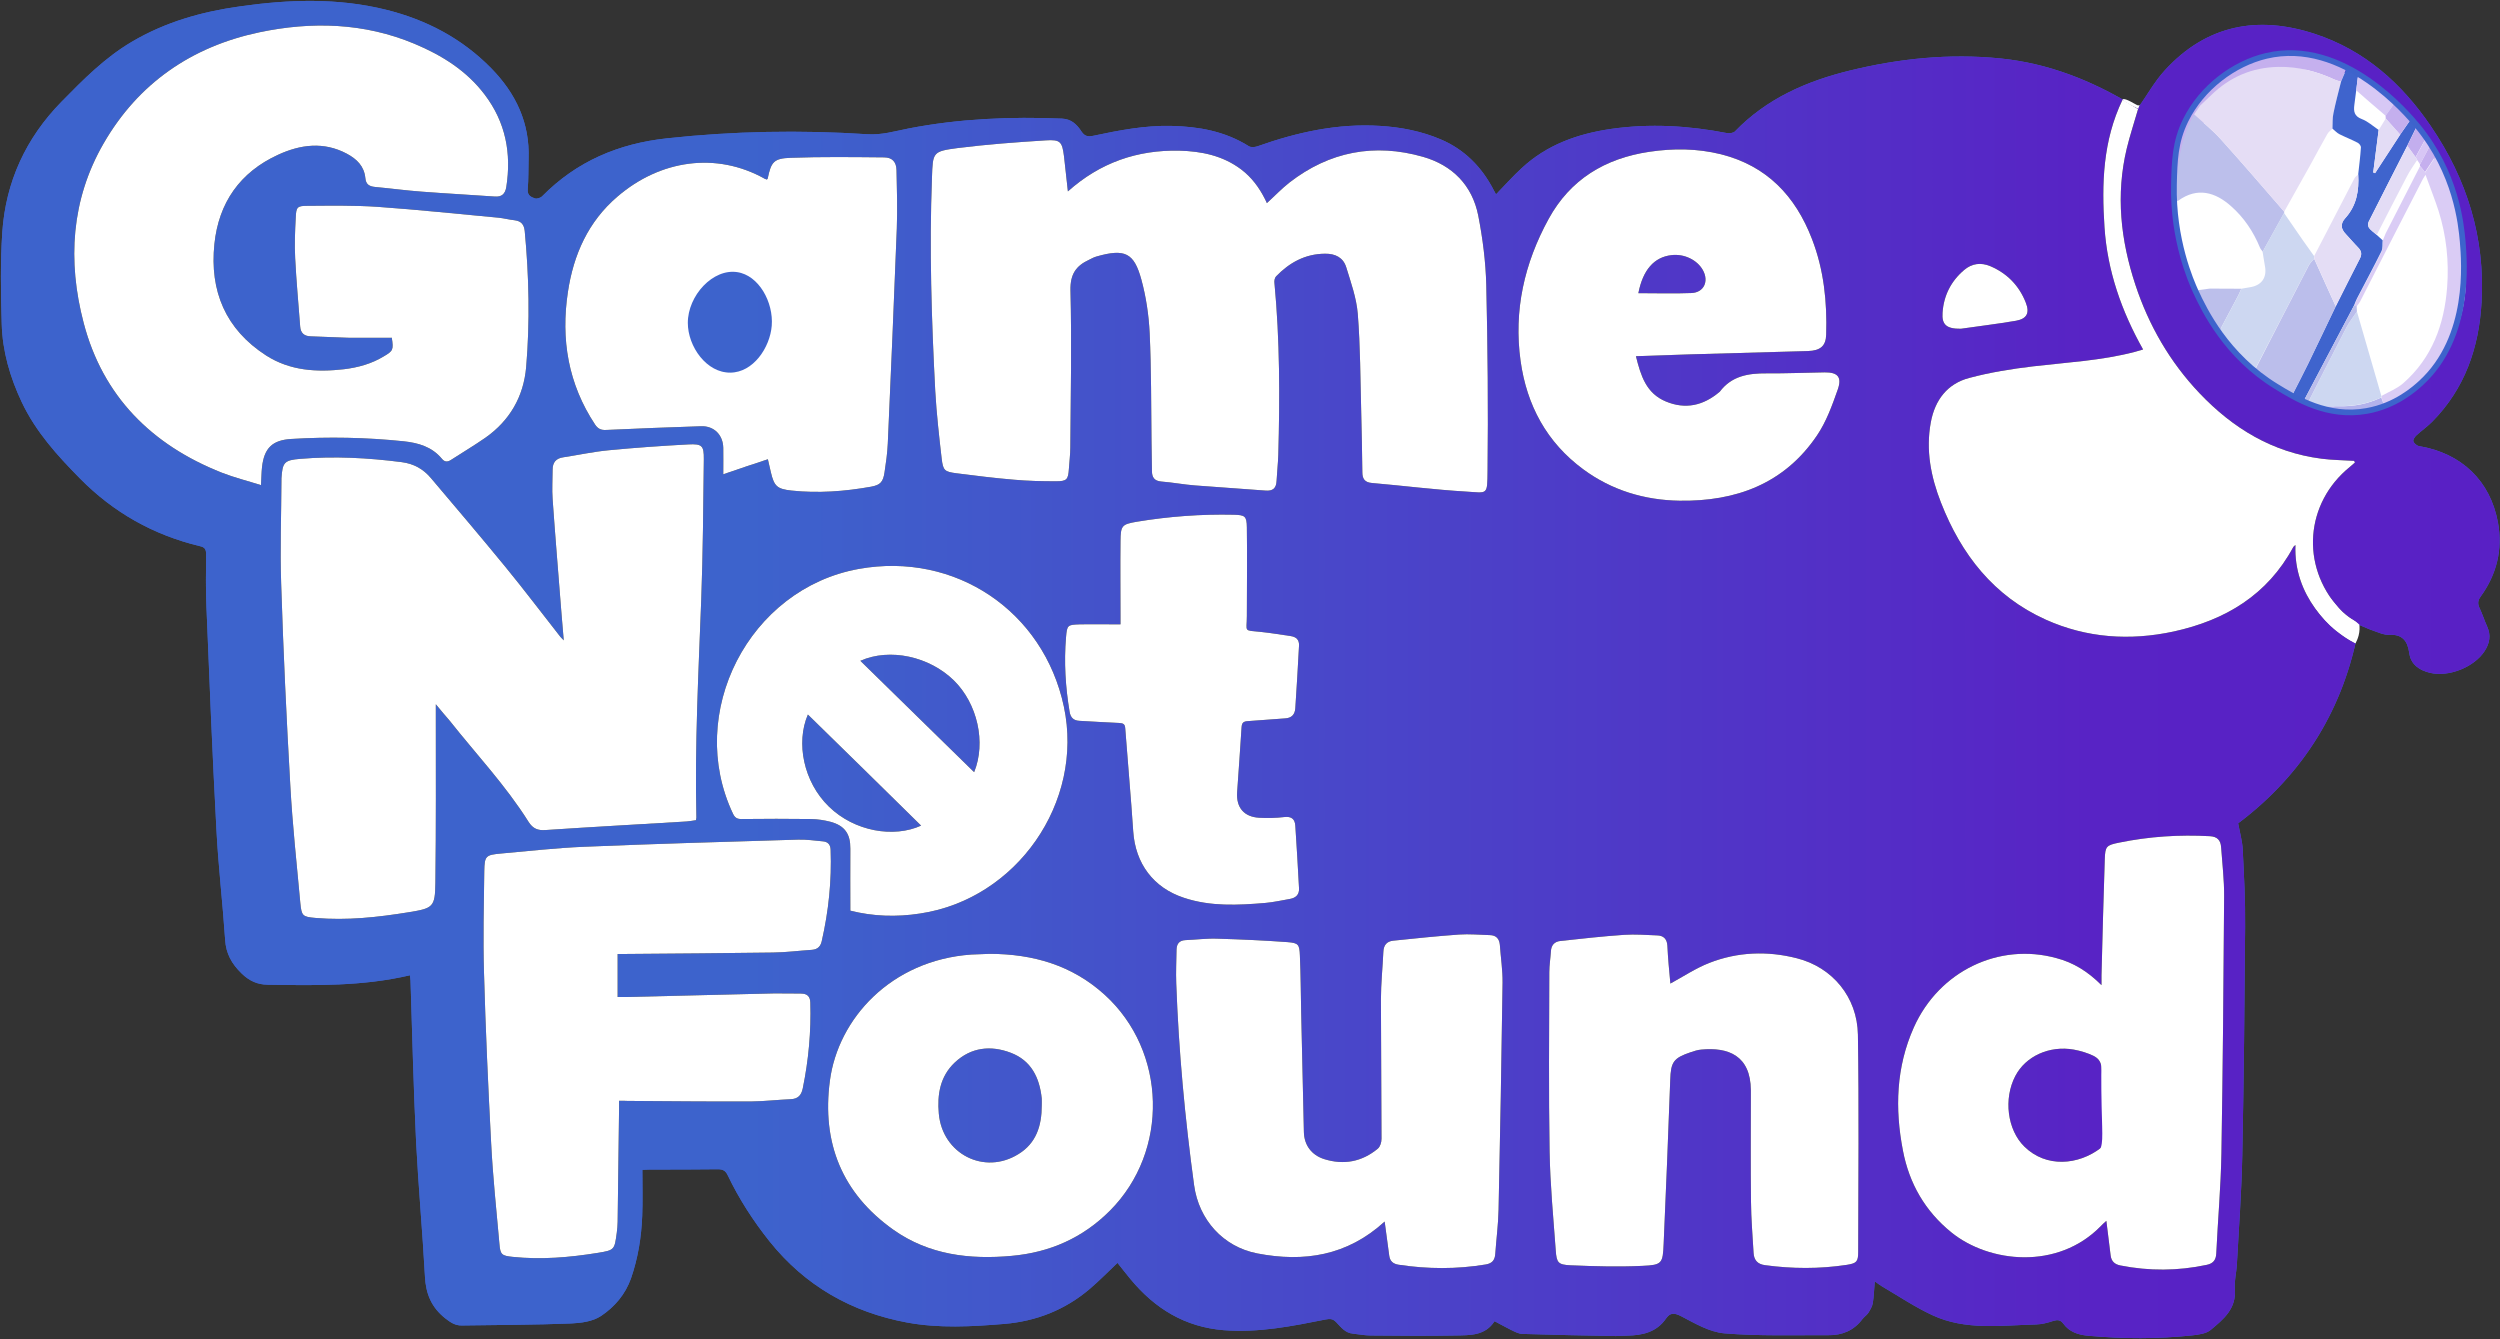 <svg width="1749" height="937" viewBox="0 0 1749 937" fill="none" xmlns="http://www.w3.org/2000/svg">
<rect x="0" y="0" width="1749" height="937" fill="#333333" stroke="none"/>
<path d="M286.8 682.298C253.6 690.098 220.4 689.398 187.2 688.898C180.1 688.798 174.5 686.298 169.1 681.098C162.1 674.298 158.1 667.198 157.5 657.398C155.8 631.698 152.7 605.998 151.4 580.198C148.6 528.098 146.5 475.998 144.4 423.898C143.9 411.898 144.1 399.898 144.2 387.898C144.2 384.498 143.5 382.898 139.9 382.098C107.4 374.298 79.4 358.598 55.8 334.598C40 318.598 25 301.998 15.2 281.298C7 263.898 1.7 245.698 1.2 226.498C0.6 205.198 0.2 183.798 1.6 162.498C4 127.198 18.1 96.598 43 71.198C58.2 55.698 73.4 40.298 92.3 29.198C115.7 15.398 141.1 8.198 167.7 4.498C201.9 -0.402 236.1 -1.602 270 6.798C298.2 13.798 323.1 26.798 343.7 47.798C360.9 65.398 370.7 85.998 369.8 110.998C369.6 118.198 369.8 125.298 369.2 132.498C368.8 136.698 371.6 137.898 374.2 138.798C375.6 139.298 378.3 138.398 379.4 137.198C403.4 112.898 432.6 100.498 466.4 96.798C513.1 91.698 559.8 90.898 606.6 93.898C616.8 94.598 626 91.798 635.6 89.898C671.1 82.998 707 81.498 743.1 82.998C749.6 83.298 753.5 87.198 756.6 91.998C758.8 95.298 761 95.798 764.9 94.998C782.8 91.198 800.8 87.698 819.3 88.098C838.5 88.498 857 91.798 873.7 102.298C875.1 103.198 877.8 102.998 879.6 102.398C907.5 92.498 935.9 86.198 965.7 88.098C980.2 88.998 994.5 91.798 1007.9 97.498C1024.6 104.598 1036.7 116.898 1045 132.998C1045.5 133.998 1046 134.998 1046.6 135.998C1052.7 129.698 1058.3 123.398 1064.5 117.698C1082.1 101.298 1103.7 93.598 1127.1 90.198C1154.3 86.298 1181.2 87.898 1208.1 93.098C1209.9 93.398 1212.7 93.098 1213.8 91.898C1235.9 68.998 1263.8 56.798 1294 49.398C1328.7 40.898 1363.8 37.298 1399.6 40.898C1433.1 44.298 1463.5 56.398 1492 73.698C1493.4 74.598 1494.8 75.298 1495.6 75.798C1502 66.698 1507.3 57.098 1514.5 49.198C1543.6 17.398 1579.5 10.598 1619.4 23.698C1654.2 35.098 1680.2 58.298 1700.5 88.098C1725.9 125.298 1738.7 166.398 1736.1 211.598C1734.3 243.298 1724.4 271.998 1701.5 295.098C1698.1 298.498 1694.1 301.298 1690.5 304.598C1689.4 305.598 1688 307.698 1688.4 308.798C1688.9 310.198 1690.9 311.898 1692.4 312.098C1722.1 317.098 1742.3 336.398 1747.6 365.698C1751 384.498 1746.7 401.798 1735.5 417.298C1733.4 420.198 1733.3 422.398 1734.7 425.398C1736.7 429.598 1738.1 434.098 1740 438.298C1742.8 444.398 1741.8 449.998 1738.3 455.398C1731.1 466.698 1713.1 473.898 1700 470.698C1692.5 468.898 1686.6 464.898 1685.5 456.798C1684.3 448.098 1680.5 443.598 1671.2 444.098C1667.9 444.298 1664.4 442.598 1661.1 441.498C1657.8 440.398 1654.6 438.898 1650.5 437.198C1640.4 495.398 1611.2 541.898 1565.8 575.998C1567.1 582.998 1568.7 588.498 1569 594.098C1569.9 612.198 1570.9 630.398 1570.7 648.498C1570.3 701.798 1569.8 755.098 1568.7 808.498C1568.2 833.998 1566.3 859.398 1564.9 884.898C1564.6 890.498 1563 896.198 1563.5 901.798C1564.7 915.598 1555.4 923.098 1546.6 930.398C1543.5 932.998 1538.3 933.698 1533.9 934.198C1509.7 936.798 1485.4 936.698 1461.1 934.498C1454 933.898 1447.7 931.898 1443.4 925.898C1441.6 923.398 1439.4 923.198 1436.5 924.098C1432.6 925.398 1428.4 926.498 1424.3 926.598C1399.9 927.198 1375.1 930.898 1351.9 920.098C1339.6 914.398 1328.2 906.698 1316.4 899.798C1315 898.998 1313.7 897.898 1311.6 896.398C1311.1 901.998 1311 906.898 1310.2 911.698C1309.8 914.098 1308.3 916.498 1307 918.598C1305.9 920.198 1304.1 921.298 1302.9 922.898C1296.9 930.898 1288.7 934.198 1279.1 934.098C1254.8 933.998 1230.4 934.798 1206.3 932.798C1195.9 931.898 1185.7 925.798 1176.1 920.798C1171.2 918.298 1168.4 918.298 1165.5 922.498C1158.9 931.998 1149.1 934.198 1138.4 934.398C1135.7 934.398 1133.1 934.698 1130.4 934.698C1108.6 934.298 1086.8 933.898 1065 933.198C1062.3 933.098 1059.6 931.598 1057.1 930.398C1053.4 928.598 1049.8 926.498 1045.6 924.298C1039 934.598 1028.3 934.098 1018.3 934.298C998.5 934.698 978.7 934.498 958.8 934.298C954.7 934.298 950.5 933.398 946.4 932.998C941 932.498 938.1 928.398 934.8 924.998C932.5 922.598 930.5 922.498 927.4 923.098C903.9 927.798 880.4 932.498 856.2 930.598C829 928.398 808 915.498 791 894.998C787.9 891.298 785 887.498 781.8 883.498C775.1 889.798 769 896.098 762.3 901.798C745.1 916.398 725 924.298 702.7 926.198C679.9 928.098 657 929.398 634.4 925.198C595.8 917.998 563.3 899.598 538.4 868.498C526.9 854.098 517 838.698 509.1 822.198C507.6 818.998 505.7 817.998 502.2 817.998C486.4 818.198 470.5 818.198 454.7 818.198C453.1 818.198 451.5 818.298 449.4 818.398C449.4 829.398 449.7 839.998 449.3 850.598C448.7 865.498 446.4 879.998 441.5 894.198C437.5 905.598 429.9 914.398 420.4 920.698C414.7 924.498 406.5 925.598 399.4 925.898C374 926.898 348.5 926.898 323 927.298C318.4 927.398 315.1 925.098 311.5 922.298C301.9 914.698 297.9 905.198 297.3 893.098C295.6 861.698 292.7 830.298 291.1 798.898C289.3 761.298 288.4 723.598 287.2 685.998C287.1 684.798 286.9 683.798 286.8 682.298Z" fill="#3D63CC"/>
<path d="M286.8 682.298C253.6 690.098 220.4 689.398 187.2 688.898C180.1 688.798 174.5 686.298 169.1 681.098C162.1 674.298 158.1 667.198 157.5 657.398C155.8 631.698 152.7 605.998 151.4 580.198C148.6 528.098 146.5 475.998 144.4 423.898C143.9 411.898 144.1 399.898 144.2 387.898C144.2 384.498 143.5 382.898 139.9 382.098C107.4 374.298 79.4 358.598 55.8 334.598C40 318.598 25 301.998 15.2 281.298C7 263.898 1.7 245.698 1.2 226.498C0.6 205.198 0.2 183.798 1.6 162.498C4 127.198 18.1 96.598 43 71.198C58.2 55.698 73.4 40.298 92.3 29.198C115.7 15.398 141.1 8.198 167.7 4.498C201.9 -0.402 236.1 -1.602 270 6.798C298.2 13.798 323.1 26.798 343.7 47.798C360.9 65.398 370.7 85.998 369.8 110.998C369.6 118.198 369.8 125.298 369.2 132.498C368.8 136.698 371.6 137.898 374.2 138.798C375.6 139.298 378.3 138.398 379.4 137.198C403.4 112.898 432.6 100.498 466.4 96.798C513.1 91.698 559.8 90.898 606.6 93.898C616.8 94.598 626 91.798 635.6 89.898C671.1 82.998 707 81.498 743.1 82.998C749.6 83.298 753.5 87.198 756.6 91.998C758.8 95.298 761 95.798 764.9 94.998C782.8 91.198 800.8 87.698 819.3 88.098C838.5 88.498 857 91.798 873.7 102.298C875.1 103.198 877.8 102.998 879.6 102.398C907.5 92.498 935.9 86.198 965.7 88.098C980.2 88.998 994.5 91.798 1007.9 97.498C1024.6 104.598 1036.7 116.898 1045 132.998C1045.5 133.998 1046 134.998 1046.6 135.998C1052.7 129.698 1058.3 123.398 1064.5 117.698C1082.1 101.298 1103.7 93.598 1127.1 90.198C1154.3 86.298 1181.2 87.898 1208.1 93.098C1209.9 93.398 1212.7 93.098 1213.8 91.898C1235.9 68.998 1263.8 56.798 1294 49.398C1328.7 40.898 1363.8 37.298 1399.6 40.898C1433.1 44.298 1463.5 56.398 1492 73.698C1493.4 74.598 1494.8 75.298 1495.6 75.798C1502 66.698 1507.3 57.098 1514.5 49.198C1543.6 17.398 1579.5 10.598 1619.4 23.698C1654.2 35.098 1680.2 58.298 1700.5 88.098C1725.9 125.298 1738.7 166.398 1736.1 211.598C1734.3 243.298 1724.4 271.998 1701.5 295.098C1698.1 298.498 1694.1 301.298 1690.5 304.598C1689.4 305.598 1688 307.698 1688.4 308.798C1688.9 310.198 1690.9 311.898 1692.4 312.098C1722.1 317.098 1742.3 336.398 1747.6 365.698C1751 384.498 1746.7 401.798 1735.5 417.298C1733.4 420.198 1733.3 422.398 1734.7 425.398C1736.7 429.598 1738.1 434.098 1740 438.298C1742.8 444.398 1741.8 449.998 1738.3 455.398C1731.1 466.698 1713.1 473.898 1700 470.698C1692.5 468.898 1686.6 464.898 1685.5 456.798C1684.3 448.098 1680.5 443.598 1671.2 444.098C1667.9 444.298 1664.4 442.598 1661.1 441.498C1657.8 440.398 1654.6 438.898 1650.5 437.198C1640.4 495.398 1611.2 541.898 1565.8 575.998C1567.1 582.998 1568.7 588.498 1569 594.098C1569.9 612.198 1570.9 630.398 1570.7 648.498C1570.3 701.798 1569.8 755.098 1568.7 808.498C1568.2 833.998 1566.3 859.398 1564.9 884.898C1564.6 890.498 1563 896.198 1563.5 901.798C1564.7 915.598 1555.4 923.098 1546.6 930.398C1543.5 932.998 1538.3 933.698 1533.9 934.198C1509.7 936.798 1485.4 936.698 1461.1 934.498C1454 933.898 1447.7 931.898 1443.4 925.898C1441.6 923.398 1439.4 923.198 1436.5 924.098C1432.6 925.398 1428.4 926.498 1424.3 926.598C1399.9 927.198 1375.1 930.898 1351.9 920.098C1339.6 914.398 1328.2 906.698 1316.4 899.798C1315 898.998 1313.7 897.898 1311.6 896.398C1311.1 901.998 1311 906.898 1310.2 911.698C1309.8 914.098 1308.3 916.498 1307 918.598C1305.9 920.198 1304.1 921.298 1302.9 922.898C1296.9 930.898 1288.7 934.198 1279.1 934.098C1254.8 933.998 1230.4 934.798 1206.3 932.798C1195.9 931.898 1185.7 925.798 1176.1 920.798C1171.2 918.298 1168.4 918.298 1165.5 922.498C1158.9 931.998 1149.1 934.198 1138.4 934.398C1135.7 934.398 1133.1 934.698 1130.4 934.698C1108.6 934.298 1086.8 933.898 1065 933.198C1062.3 933.098 1059.6 931.598 1057.1 930.398C1053.4 928.598 1049.8 926.498 1045.6 924.298C1039 934.598 1028.3 934.098 1018.3 934.298C998.5 934.698 978.7 934.498 958.8 934.298C954.7 934.298 950.5 933.398 946.4 932.998C941 932.498 938.1 928.398 934.8 924.998C932.5 922.598 930.5 922.498 927.4 923.098C903.9 927.798 880.4 932.498 856.2 930.598C829 928.398 808 915.498 791 894.998C787.9 891.298 785 887.498 781.8 883.498C775.1 889.798 769 896.098 762.3 901.798C745.1 916.398 725 924.298 702.7 926.198C679.9 928.098 657 929.398 634.4 925.198C595.8 917.998 563.3 899.598 538.4 868.498C526.9 854.098 517 838.698 509.1 822.198C507.6 818.998 505.7 817.998 502.2 817.998C486.4 818.198 470.5 818.198 454.7 818.198C453.1 818.198 451.5 818.298 449.4 818.398C449.4 829.398 449.7 839.998 449.3 850.598C448.7 865.498 446.4 879.998 441.5 894.198C437.5 905.598 429.9 914.398 420.4 920.698C414.7 924.498 406.5 925.598 399.4 925.898C374 926.898 348.5 926.898 323 927.298C318.4 927.398 315.1 925.098 311.5 922.298C301.9 914.698 297.9 905.198 297.3 893.098C295.6 861.698 292.7 830.298 291.1 798.898C289.3 761.298 288.4 723.598 287.2 685.998C287.1 684.798 286.9 683.798 286.8 682.298Z" fill="url(#paint0_linear_5088_6372)"/>
<path d="M304.9 492.7C304.9 496.1 304.9 498.1 304.9 500.1C304.9 539.3 305.1 578.4 304.6 617.5C304.4 634.7 303 635.4 286 638.2C264.4 641.7 242.7 644.1 220.8 642.2C211.6 641.4 211 640.8 210.1 631.7C207.6 604.3 204.6 577 203.1 549.5C200.4 502.4 198.2 455.3 196.7 408.2C195.9 384.1 196.8 359.9 196.9 335.7C196.9 335.4 196.9 335 196.9 334.7C197.6 323.4 198.9 321.9 210.2 321C233.9 319 257.5 320.3 281 323.3C289.5 324.4 296.1 328.1 301.5 334.5C318.9 355.1 336.4 375.6 353.5 396.5C366.7 412.6 379.2 429.2 392.1 445.6C392.5 446.1 393 446.5 394.4 448C393.8 441.3 393.3 435.8 392.9 430.3C390.8 403.2 388.5 376.2 386.6 349.1C386.1 342.3 386.6 335.5 386.6 328.6C386.6 323.5 389 320.6 394.2 319.9C404.7 318.3 415.2 316 425.8 315C444.4 313.2 463 311.9 481.6 310.9C491.2 310.4 492.5 311.8 492.4 321.3C492 354 491.8 386.6 490.6 419.2C488.7 470.2 486 521.1 487.2 572.1C487.2 572.4 487.1 572.7 486.9 573.8C484.9 574.1 482.7 574.5 480.5 574.7C447.6 576.7 414.6 578.5 381.7 580.7C376.3 581.1 372.9 579.8 369.8 575C353.8 549.5 333.1 527.6 314.5 504.1C311.6 500.8 308.7 497.3 304.9 492.7Z" fill="black"/>
<path d="M747.1 133.901C769.7 113.701 795.7 104.801 825 105.401C840.5 105.801 855.4 108.801 868.3 118.501C875.7 124.101 880.9 131.201 885 139.301C885.6 140.401 886.1 141.601 886.3 142.101C891.6 137.301 896.5 132.101 902.1 127.701C930.1 106.001 961.5 100.001 995.5 109.701C1016.1 115.601 1030 129.601 1034.2 150.901C1037.3 166.801 1039.4 183.201 1039.8 199.401C1040.8 242.701 1041.2 286.001 1040.7 329.301C1040.5 346.901 1040.9 344.801 1025.5 343.901C1003.6 342.601 981.7 339.801 959.8 337.901C954.9 337.501 953.1 335.101 953.1 330.501C952.9 316.301 952.7 302.201 952.3 288.001C951.7 265.201 951.7 242.301 949.9 219.601C949 208.501 945.1 197.601 941.8 186.901C939.7 180.201 934.2 177.401 927 177.501C913 177.601 902 183.801 892.7 193.401C891.8 194.401 891.4 196.401 891.6 197.901C895.4 238.001 895.4 278.101 894.3 318.301C894.1 324.301 893.4 330.301 893.1 336.301C892.9 341.501 890.6 343.701 885.2 343.201C868.8 341.901 852.3 340.901 835.9 339.601C828.1 339.001 820.4 337.501 812.6 336.901C807.6 336.501 805.9 334.001 805.9 329.501C805.8 322.701 805.7 315.801 805.6 309.001C805.3 283.701 805.5 258.301 804.3 233.001C803.7 220.501 801.8 207.701 798.5 195.601C793.4 176.901 787 173.801 767.3 179.401C765.4 179.901 763.6 180.901 761.8 181.801C752.8 186.001 748.7 191.801 748.9 203.001C749.8 239.601 749.1 276.301 748.8 313.001C748.8 318.001 748.1 323.001 747.8 328.001C747.3 335.501 746.4 336.701 738.8 336.701C729 336.701 719.1 336.501 709.3 335.601C695.9 334.501 682.5 332.801 669.1 331.101C660.8 330.001 659.8 329.201 658.8 320.901C657 305.201 655.2 289.401 654.3 273.601C651.7 223.801 650.1 174.001 652 124.201C652.6 106.601 652.4 105.901 669.8 103.601C690.3 101.001 710.9 99.501 731.5 98.201C741.9 97.501 743.1 99.101 744.4 109.501C745.3 117.501 746.1 125.401 747.1 133.901Z" fill="black"/>
<path d="M274.1 236.3C263.7 236.3 253.5 236.4 243.4 236.3C234.7 236.1 226.1 235.5 217.4 235.3C212.7 235.2 210.3 232.9 210 228.4C208.8 212.5 207.3 196.5 206.5 180.6C206 171.1 206.4 161.6 206.9 152.1C207.2 145 207.9 144 214.8 144C231.3 143.9 247.8 143.6 264.2 144.7C292.4 146.7 320.6 149.7 348.8 152.3C352.6 152.7 356.3 153.7 360.1 154.1C364.7 154.7 366.6 157.1 367.1 161.6C370.1 193.3 370.8 225.1 368.1 256.9C366.3 277.5 356.6 294.3 339.5 306.3C331.7 311.7 323.5 316.6 315.6 321.7C313.2 323.3 311.1 323.4 309.1 320.9C302.1 312.5 292.6 309.8 282.2 308.7C256.1 306 230 305.5 203.8 307.1C190.5 307.9 184.8 313.5 183.3 326.9C182.9 330.7 182.9 334.5 182.6 339.4C173.1 336.4 163.9 334.1 155.2 330.7C106.1 311.3 71.9 277.2 58.5 225.8C47.2 182.7 49.7 139.8 72.5 100.3C96.8 58.2 134.1 32.6 181.4 22.6C218.1 14.9 254.7 15.9 289.9 30.6C309 38.6 326.3 49.3 339.1 66.2C353.8 85.6 357.9 107.3 354.2 130.9C353.4 135.7 351 137.9 346.1 137.5C329.1 136.3 312.2 135.4 295.2 134.1C284.2 133.3 273.3 131.8 262.4 130.8C258.3 130.4 256 129 255.6 124.6C254.8 116.3 249.7 111.3 242.6 107.5C226.4 98.9 210.1 101.1 194.5 108.3C167.9 120.5 153 141.8 150 170.7C146.6 203.6 157.8 230.4 186.2 248.7C202.9 259.4 221.6 260.5 240.7 258.3C250.5 257.1 260 254.5 268.5 249.3C275 245.5 275.4 244.7 274.1 236.3Z" fill="black"/>
<path d="M433.1 770.1C433.1 772.4 433.1 774.2 433.1 776C432.8 802.3 432.5 828.6 432.1 854.9C432.1 857.4 431.8 859.9 431.5 862.4C429.9 874.3 430 874.6 418.3 876.5C398.5 879.7 378.6 881.4 358.6 879.3C351.1 878.5 350 877.8 349.4 870.3C347.3 846.7 344.8 823.2 343.6 799.6C341.5 759.9 339.7 720.1 338.6 680.3C337.9 656.7 338.5 633 338.8 609.4C339 598.7 339.8 598.1 350.7 597.1C369.9 595.4 389.2 593.2 408.5 592.4C458.4 590.3 508.4 588.9 558.3 587.4C564.1 587.2 569.9 588.1 575.7 588.6C579.2 588.9 581 590.9 581.1 594.5C581.9 616.1 579.7 637.4 574.9 658.4C574.1 662 572.1 664.2 568.1 664.5C559 665.1 549.8 666.3 540.7 666.4C506.6 666.9 472.4 667.1 438.3 667.4C436.4 667.4 434.4 667.4 432.1 667.4C432.1 677.6 432.1 687.1 432.1 697.5C434.1 697.5 436 697.5 438 697.5C472.3 696.7 506.6 695.8 540.9 695C547.4 694.9 553.9 695.1 560.4 695.1C564.7 695.1 566.8 697.1 566.9 701.4C567.5 721.6 565.7 741.6 561.6 761.5C560.6 766.2 558.3 768.8 553.2 769C543.9 769.4 534.6 770.5 525.3 770.6C496.5 770.7 467.7 770.4 438.8 770.2C437.2 770.1 435.6 770.1 433.1 770.1Z" fill="black"/>
<path d="M1470.2 689.202C1470.2 685.902 1470.2 684.102 1470.2 682.402C1470.9 655.302 1471.6 628.102 1472.5 601.002C1472.8 592.102 1473.6 591.302 1482.5 589.502C1503.5 585.202 1524.7 583.802 1546.1 585.002C1551.3 585.302 1553.6 587.902 1553.9 592.802C1554.7 604.302 1556.1 615.702 1556 627.202C1555.6 687.202 1555.1 747.202 1554.1 807.102C1553.7 830.402 1551.6 853.702 1550.5 877.002C1550.3 881.602 1548.2 884.002 1543.8 884.902C1523.6 889.202 1503.5 889.302 1483.3 885.302C1479.5 884.502 1477.1 882.502 1476.6 878.302C1475.7 870.502 1474.7 862.802 1473.6 854.102C1472 855.602 1470.8 856.602 1469.8 857.702C1439.6 888.802 1391.5 883.502 1365.2 862.202C1346.8 847.302 1335.7 828.002 1331.3 805.002C1325.6 775.602 1326.5 746.602 1338.9 718.802C1356.5 679.402 1398.5 659.202 1438.7 670.302C1450.5 673.402 1460.5 679.502 1470.2 689.202ZM1471.6 773.102C1471.3 773.102 1471 773.102 1470.7 773.102C1470.7 766.402 1470.8 759.802 1470.7 753.102C1470.5 741.802 1469 739.702 1458.1 736.102C1455.7 735.302 1453.3 734.802 1450.8 734.302C1433.8 731.302 1417.1 738.902 1409.9 752.802C1401.6 768.702 1404.3 790.402 1416.2 802.102C1431.5 817.202 1454 815.102 1469.6 803.202C1470.9 802.202 1471.5 799.802 1471.5 798.002C1471.7 789.802 1471.6 781.402 1471.6 773.102Z" fill="black"/>
<path d="M1647.5 323.601C1646.3 324.601 1645.1 325.701 1643.9 326.701C1612.8 351.901 1609.4 395.701 1636.3 425.501C1639.4 428.901 1643.2 431.801 1647.1 434.301C1649.8 436.001 1650.8 437.701 1649.9 440.701C1649 443.701 1648.4 446.801 1647.7 449.901C1630 441.101 1604.4 416.601 1605.9 381.301C1605.2 381.901 1604.7 382.201 1604.4 382.701C1586.3 416.301 1556.8 433.901 1520.7 441.801C1490.1 448.401 1459.9 446.401 1431.2 433.501C1394.8 417.101 1372.1 387.901 1357.9 351.601C1350.8 333.501 1347.2 314.901 1350.8 295.401C1353.7 279.801 1362.4 268.401 1377.7 264.401C1392.2 260.501 1407.3 258.101 1422.3 256.301C1446.1 253.501 1470.1 252.301 1493.4 246.201C1495.2 245.701 1496.9 245.201 1499.3 244.501C1484.2 217.701 1474.3 189.401 1472.3 158.901C1470.3 128.601 1471.1 98.601 1484.9 69.801C1488.7 72.001 1492.3 74.201 1495.8 76.301C1493.1 85.701 1490.1 94.701 1487.9 103.801C1480.1 136.201 1483.6 168.001 1493.9 199.201C1503.3 227.701 1518.1 253.301 1538.8 275.101C1562.2 299.701 1589.9 316.501 1624.1 320.901C1631.6 321.901 1639.2 321.901 1646.8 322.401C1647.2 322.701 1647.4 323.101 1647.5 323.601Z" fill="black"/>
<path d="M506 331.8C506 324.6 506.1 318.9 506 313.3C505.8 304.2 499.5 297.9 490.5 298.2C468.4 298.9 446.2 299.8 424.1 300.8C420.5 301 418.3 300 416.3 297C397.5 268.6 392.3 237.4 397.3 204.3C401.2 178.2 411.5 155 432 137.5C461.8 111.9 501.1 106 535.1 125.1C535.5 125.3 536 125.4 536.5 125.6C536.7 125.3 537.1 125.1 537.1 124.8C539.5 113.4 541.2 110.8 553.1 110.4C574.9 109.6 596.7 109.9 618.5 110.1C624.2 110.1 627.1 113.3 627.2 119C627.5 132.7 627.9 146.3 627.4 160C625.5 210.1 623.3 260.2 621.1 310.3C620.8 317.1 619.8 323.9 618.8 330.6C617.8 337.2 615.9 339.3 609.4 340.5C591 343.8 572.4 345.2 553.7 343.2C543.7 342.1 541.6 340.2 539.3 330.4C538.6 327.4 537.9 324.3 537.2 321.3C527.1 324.6 517.4 327.9 506 331.8ZM479.4 225.7C481.3 231.8 482.4 238.3 485.1 244C490.6 255.7 501.8 261.9 513.7 261C524.3 260.1 534.6 251.4 538.3 239.6C541.8 228.6 541.3 217.6 537.3 206.8C532.4 193.3 517.5 186.4 503.9 190.9C490.1 195.6 480.6 209.5 479.4 225.7Z" fill="black"/>
<path d="M968.7 854.602C942.5 878.602 912.2 883.202 879.6 876.902C855.7 872.302 838.7 853.302 835.4 829.202C829 782.302 824.6 735.202 822.9 687.902C822.6 680.102 823 672.302 823.1 664.402C823.2 660.302 825 657.902 829.4 657.702C836.9 657.402 844.4 656.402 851.8 656.702C868.1 657.202 884.4 657.902 900.7 659.102C908.4 659.702 909.1 660.702 909.4 668.502C910 681.602 910 694.802 910.3 708.002C910.9 736.002 911.5 764.002 912.2 791.902C912.4 801.202 917.6 808.102 926.4 810.902C940.1 815.202 952.8 812.802 963.9 803.602C965.6 802.202 966.5 799.102 966.5 796.702C966.5 764.202 966.1 731.702 966.1 699.202C966.1 688.102 967.3 676.902 967.8 665.802C968 661.202 970.2 658.602 974.6 658.102C990 656.502 1005.4 654.902 1020.8 653.802C1027.9 653.302 1035.1 654.002 1042.3 654.202C1046.7 654.302 1048.9 656.702 1049.3 661.002C1049.9 669.802 1051.3 678.602 1051.2 687.402C1050.5 740.402 1049.5 793.302 1048.4 846.302C1048.2 856.602 1046.8 866.902 1046.1 877.202C1045.8 881.502 1044 883.802 1039.6 884.602C1019.2 888.002 998.8 887.902 978.4 884.802C974.7 884.202 972.4 882.402 971.9 878.402C970.9 870.702 969.8 863.002 968.7 854.602Z" fill="black"/>
<path d="M1144.5 249.199C1147.9 262.899 1151.7 275.199 1165.5 280.899C1179.2 286.599 1191.6 283.699 1202.7 274.399C1202.8 274.299 1203 274.199 1203.1 274.099C1211.4 262.999 1223.1 261.099 1236 261.199C1249.5 261.299 1263 260.699 1276.5 260.499C1285.6 260.399 1288.8 263.699 1285.7 272.499C1281.8 283.599 1277.7 294.999 1271.2 304.599C1248.3 338.499 1214.4 350.899 1175 350.299C1150.4 349.899 1127.5 342.999 1107.6 328.299C1082.1 309.499 1068.1 283.499 1063.8 252.499C1058.9 217.299 1066.4 184.199 1083.4 153.199C1098.6 125.399 1123 110.799 1153.8 106.199C1170.6 103.699 1187.3 103.799 1203.9 107.899C1236.1 115.999 1256.1 137.099 1267.7 167.299C1276 188.799 1278.3 211.299 1277.6 234.099C1277.4 241.999 1273.6 245.299 1264.9 245.599C1237.6 246.399 1210.3 247.099 1182.9 247.899C1170.4 248.299 1157.9 248.799 1144.5 249.199ZM1146.2 205.099C1158.9 205.099 1171.2 205.499 1183.4 204.999C1192.1 204.599 1195.6 196.799 1191.4 189.099C1187.4 181.799 1178.2 177.399 1169.3 178.499C1157.3 179.899 1149.4 188.699 1146.2 205.099Z" fill="black"/>
<path d="M1168.6 688.101C1177.6 683.201 1186.3 677.401 1195.7 673.701C1215.6 665.901 1236.4 665.101 1257.1 670.401C1282 676.701 1299.4 697.601 1299.8 723.901C1300.6 774.501 1300.1 825.201 1300 875.801C1300 882.701 1298.9 883.801 1292 884.901C1272.9 887.801 1253.8 887.701 1234.7 885.101C1229.5 884.401 1227.1 881.501 1226.8 876.601C1226.1 864.601 1225.1 852.701 1225 840.701C1224.7 816.001 1224.9 791.401 1224.9 766.701C1224.9 765.401 1224.9 764.001 1224.9 762.701C1224.7 738.301 1208.9 732.501 1190.2 734.301C1187.7 734.501 1185.3 735.301 1182.9 736.101C1170.7 740.201 1168.9 743.001 1168.5 755.601C1167.1 793.701 1165.6 831.901 1163.9 870.001C1163.3 883.901 1162.9 885.001 1149 885.601C1132.3 886.401 1115.4 885.901 1098.7 885.201C1090.1 884.801 1089 883.401 1088.4 874.901C1086.7 851.801 1084.5 828.701 1084.1 805.601C1083.4 763.801 1083.8 722.001 1083.9 680.101C1083.9 675.301 1084.7 670.501 1085 665.701C1085.2 661.301 1087.4 658.801 1091.6 658.301C1106.5 656.701 1121.4 655.001 1136.3 654.001C1143.9 653.501 1151.6 654.101 1159.3 654.401C1163.8 654.501 1166.2 656.901 1166.5 661.501C1166.9 670.401 1167.8 679.501 1168.6 688.101Z" fill="black"/>
<path d="M594.9 637.101C594.9 622.101 594.8 608.001 594.9 593.801C595 583.401 591 577.601 580.9 574.901C576.6 573.801 572.1 573.101 567.6 573.001C551.3 572.801 534.9 572.801 518.6 573.001C515.7 573.001 514.2 572.101 512.9 569.501C479.3 498.901 523.9 411.801 600.9 398.001C668.3 385.901 730.1 427.501 744.3 494.401C758.5 561.301 711.3 629.001 643.7 639.101C627.1 641.701 610.7 641.101 594.9 637.101ZM601.9 462.301C628.7 488.601 655 514.301 681.5 540.201C690 519.401 683.8 492.201 667.3 476.001C650.2 459.301 622.6 453.101 601.9 462.301ZM565.2 499.901C556.7 519.601 562.1 547.001 579.9 564.301C597.9 581.801 625.3 586.301 644.4 577.601C617.9 551.501 591.7 525.801 565.2 499.901Z" fill="black"/>
<path d="M692.5 667.301C722.7 667.401 750 675.201 772.9 696.001C816.3 735.501 818 805.301 776.6 846.901C757.5 866.101 734.4 876.201 707.8 878.601C678.4 881.301 649.9 877.901 625.1 860.401C589.1 834.901 574.8 799.501 580.6 756.001C586.3 712.801 623.2 671.801 679.5 667.801C683.8 667.601 688.1 667.501 692.5 667.301ZM728.8 773.501C728.8 771.801 728.9 770.201 728.8 768.501C727.3 753.901 721.4 741.901 707.1 736.501C693.2 731.201 679.4 732.601 668 743.301C657.7 753.001 655.6 765.701 656.8 779.101C659.3 807.301 688.6 822.301 712.5 807.401C725 799.801 728.8 787.401 728.8 773.501Z" fill="black"/>
<path d="M783.901 436.801C783.901 434.301 783.901 432.501 783.901 430.701C783.901 413.401 783.701 396.001 783.901 378.701C784.001 367.701 784.801 366.801 795.301 365.001C817.701 361.301 840.301 359.601 863.001 360.101C871.001 360.301 872.201 361.001 872.301 369.001C872.601 389.601 872.301 410.301 872.301 431.001C872.301 442.401 869.601 440.801 882.201 442.101C889.101 442.801 896.001 444.001 903.001 445.001C906.901 445.601 909.001 447.601 908.801 451.701C908.001 466.301 907.201 480.901 906.201 495.501C905.901 499.901 903.601 502.401 898.901 502.601C890.301 503.101 881.601 504.001 873.001 504.501C869.801 504.701 868.8 505.701 868.6 508.901C867.7 524.001 866.501 539.201 865.501 554.301C864.801 565.001 870.301 571.501 881.001 572.101C886.801 572.401 892.701 572.301 898.501 571.601C903.501 571.001 905.901 573.001 906.201 577.601C907.201 592.201 908.001 606.801 908.801 621.401C909.101 625.901 906.501 628.201 902.401 628.901C896.701 629.901 890.901 631.201 885.201 631.701C866.101 633.301 846.901 634.301 828.301 628.101C806.901 621.101 794.301 604.101 792.801 581.601C791.201 557.501 789.001 533.401 787.201 509.401C787.001 506.401 785.6 506.001 783.1 505.801C773.8 505.401 764.501 504.801 755.201 504.301C751.201 504.101 749.001 502.201 748.301 498.001C745.401 480.701 744.301 463.201 745.801 445.701C746.501 437.301 746.9 437.101 755.1 436.801C764.4 436.601 773.701 436.801 783.901 436.801Z" fill="black"/>
<path d="M1371.8 230.001C1361.7 230.101 1358.4 227.101 1359 218.801C1359.8 206.801 1364.9 196.701 1374.1 188.901C1379.6 184.201 1385.9 183.501 1392.4 186.201C1404.1 191.201 1412.5 199.701 1417.2 211.601C1420.1 218.901 1418.1 223.001 1410.4 224.401C1397 226.701 1383.4 228.301 1371.8 230.001Z" fill="black"/>
<path d="M304.9 492.7C304.9 496.1 304.9 498.1 304.9 500.1C304.9 539.3 305.1 578.4 304.6 617.5C304.4 634.7 303 635.4 286 638.2C264.4 641.7 242.7 644.1 220.8 642.2C211.6 641.4 211 640.8 210.1 631.7C207.6 604.3 204.6 577 203.1 549.5C200.4 502.4 198.2 455.3 196.7 408.2C195.9 384.1 196.8 359.9 196.9 335.7C196.9 335.4 196.9 335 196.9 334.7C197.6 323.4 198.9 321.9 210.2 321C233.9 319 257.5 320.3 281 323.3C289.5 324.4 296.1 328.1 301.5 334.5C318.9 355.1 336.4 375.6 353.5 396.5C366.7 412.6 379.2 429.2 392.1 445.6C392.5 446.1 393 446.5 394.4 448C393.8 441.3 393.3 435.8 392.9 430.3C390.8 403.2 388.5 376.2 386.6 349.1C386.1 342.3 386.6 335.5 386.6 328.6C386.6 323.5 389 320.6 394.2 319.9C404.7 318.3 415.2 316 425.8 315C444.4 313.2 463 311.9 481.6 310.9C491.2 310.4 492.5 311.8 492.4 321.3C492 354 491.8 386.6 490.6 419.2C488.7 470.2 486 521.1 487.2 572.1C487.2 572.4 487.1 572.7 486.9 573.8C484.9 574.1 482.7 574.5 480.5 574.7C447.6 576.7 414.6 578.5 381.7 580.7C376.3 581.1 372.9 579.8 369.8 575C353.8 549.5 333.1 527.6 314.5 504.1C311.6 500.8 308.7 497.3 304.9 492.7Z" fill="white"/>
<path d="M747.1 133.901C769.7 113.701 795.7 104.801 825 105.401C840.5 105.801 855.4 108.801 868.3 118.501C875.7 124.101 880.9 131.201 885 139.301C885.6 140.401 886.1 141.601 886.3 142.101C891.6 137.301 896.5 132.101 902.1 127.701C930.1 106.001 961.5 100.001 995.5 109.701C1016.1 115.601 1030 129.601 1034.2 150.901C1037.3 166.801 1039.4 183.201 1039.8 199.401C1040.8 242.701 1041.2 286.001 1040.7 329.301C1040.5 346.901 1040.9 344.801 1025.5 343.901C1003.6 342.601 981.7 339.801 959.8 337.901C954.9 337.501 953.1 335.101 953.1 330.501C952.9 316.301 952.7 302.201 952.3 288.001C951.7 265.201 951.7 242.301 949.9 219.601C949 208.501 945.1 197.601 941.8 186.901C939.7 180.201 934.2 177.401 927 177.501C913 177.601 902 183.801 892.7 193.401C891.8 194.401 891.4 196.401 891.6 197.901C895.4 238.001 895.4 278.101 894.3 318.301C894.1 324.301 893.4 330.301 893.1 336.301C892.9 341.501 890.6 343.701 885.2 343.201C868.8 341.901 852.3 340.901 835.9 339.601C828.1 339.001 820.4 337.501 812.6 336.901C807.6 336.501 805.9 334.001 805.9 329.501C805.8 322.701 805.7 315.801 805.6 309.001C805.3 283.701 805.5 258.301 804.3 233.001C803.7 220.501 801.8 207.701 798.5 195.601C793.4 176.901 787 173.801 767.3 179.401C765.4 179.901 763.6 180.901 761.8 181.801C752.8 186.001 748.7 191.801 748.9 203.001C749.8 239.601 749.1 276.301 748.8 313.001C748.8 318.001 748.1 323.001 747.8 328.001C747.3 335.501 746.4 336.701 738.8 336.701C729 336.701 719.1 336.501 709.3 335.601C695.9 334.501 682.5 332.801 669.1 331.101C660.8 330.001 659.8 329.201 658.8 320.901C657 305.201 655.2 289.401 654.3 273.601C651.7 223.801 650.1 174.001 652 124.201C652.6 106.601 652.4 105.901 669.8 103.601C690.3 101.001 710.9 99.501 731.5 98.201C741.9 97.501 743.1 99.101 744.4 109.501C745.3 117.501 746.1 125.401 747.1 133.901Z" fill="white"/>
<path d="M274.1 236.3C263.7 236.3 253.5 236.4 243.4 236.3C234.7 236.1 226.1 235.5 217.4 235.3C212.7 235.2 210.3 232.9 210 228.4C208.8 212.5 207.3 196.5 206.5 180.6C206 171.1 206.4 161.6 206.9 152.1C207.2 145 207.9 144 214.8 144C231.3 143.9 247.8 143.6 264.2 144.7C292.4 146.7 320.6 149.7 348.8 152.3C352.6 152.7 356.3 153.7 360.1 154.1C364.7 154.7 366.6 157.1 367.1 161.6C370.1 193.3 370.8 225.1 368.1 256.9C366.3 277.5 356.6 294.3 339.5 306.3C331.7 311.7 323.5 316.6 315.6 321.7C313.2 323.3 311.1 323.4 309.1 320.9C302.1 312.5 292.6 309.8 282.2 308.7C256.1 306 230 305.5 203.8 307.1C190.5 307.9 184.8 313.5 183.3 326.9C182.9 330.7 182.9 334.5 182.6 339.4C173.1 336.4 163.9 334.1 155.2 330.7C106.1 311.3 71.9 277.2 58.5 225.8C47.2 182.7 49.7 139.8 72.5 100.3C96.8 58.2 134.1 32.6 181.4 22.6C218.1 14.9 254.7 15.9 289.9 30.6C309 38.6 326.3 49.3 339.1 66.2C353.8 85.6 357.9 107.3 354.2 130.9C353.4 135.7 351 137.9 346.1 137.5C329.1 136.3 312.2 135.4 295.2 134.1C284.2 133.3 273.3 131.8 262.4 130.8C258.3 130.4 256 129 255.6 124.6C254.8 116.3 249.7 111.3 242.6 107.5C226.4 98.9 210.1 101.1 194.5 108.3C167.9 120.5 153 141.8 150 170.7C146.6 203.6 157.8 230.4 186.2 248.7C202.9 259.4 221.6 260.5 240.7 258.3C250.5 257.1 260 254.5 268.5 249.3C275 245.5 275.4 244.7 274.1 236.3Z" fill="white"/>
<path d="M433.1 770.1C433.1 772.4 433.1 774.2 433.1 776C432.8 802.3 432.5 828.6 432.1 854.9C432.1 857.4 431.8 859.9 431.5 862.4C429.9 874.3 430 874.6 418.3 876.5C398.5 879.7 378.6 881.4 358.6 879.3C351.1 878.5 350 877.8 349.4 870.3C347.3 846.7 344.8 823.2 343.6 799.6C341.5 759.9 339.7 720.1 338.6 680.3C337.9 656.7 338.5 633 338.8 609.4C339 598.7 339.8 598.1 350.7 597.1C369.9 595.4 389.2 593.2 408.5 592.4C458.4 590.3 508.4 588.9 558.3 587.4C564.1 587.2 569.9 588.1 575.7 588.6C579.2 588.9 581 590.9 581.1 594.5C581.9 616.1 579.7 637.4 574.9 658.4C574.1 662 572.1 664.2 568.1 664.5C559 665.1 549.8 666.3 540.7 666.4C506.6 666.9 472.4 667.1 438.3 667.4C436.4 667.4 434.4 667.4 432.1 667.4C432.1 677.6 432.1 687.1 432.1 697.5C434.1 697.5 436 697.5 438 697.5C472.3 696.7 506.6 695.8 540.9 695C547.4 694.9 553.9 695.1 560.4 695.1C564.7 695.1 566.8 697.1 566.9 701.4C567.5 721.6 565.7 741.6 561.6 761.5C560.6 766.2 558.3 768.8 553.2 769C543.9 769.4 534.6 770.5 525.3 770.6C496.5 770.7 467.7 770.4 438.8 770.2C437.2 770.1 435.6 770.1 433.1 770.1Z" fill="white"/>
<path d="M1470.2 689.202C1470.2 685.902 1470.2 684.102 1470.2 682.402C1470.9 655.302 1471.6 628.102 1472.5 601.002C1472.8 592.102 1473.6 591.302 1482.5 589.502C1503.5 585.202 1524.7 583.802 1546.1 585.002C1551.3 585.302 1553.6 587.902 1553.9 592.802C1554.7 604.302 1556.1 615.702 1556 627.202C1555.6 687.202 1555.1 747.202 1554.1 807.102C1553.7 830.402 1551.6 853.702 1550.5 877.002C1550.3 881.602 1548.2 884.002 1543.8 884.902C1523.6 889.202 1503.5 889.302 1483.3 885.302C1479.5 884.502 1477.1 882.502 1476.6 878.302C1475.7 870.502 1474.7 862.802 1473.6 854.102C1472 855.602 1470.8 856.602 1469.8 857.702C1439.6 888.802 1391.5 883.502 1365.2 862.202C1346.8 847.302 1335.7 828.002 1331.3 805.002C1325.6 775.602 1326.5 746.602 1338.9 718.802C1356.5 679.402 1398.5 659.202 1438.7 670.302C1450.5 673.402 1460.5 679.502 1470.2 689.202ZM1471.6 773.102C1471.3 773.102 1471 773.102 1470.7 773.102C1470.7 766.402 1470.8 759.802 1470.7 753.102C1470.5 741.802 1469 739.702 1458.1 736.102C1455.7 735.302 1453.3 734.802 1450.8 734.302C1433.8 731.302 1417.1 738.902 1409.9 752.802C1401.6 768.702 1404.3 790.402 1416.2 802.102C1431.5 817.202 1454 815.102 1469.6 803.202C1470.9 802.202 1471.5 799.802 1471.5 798.002C1471.7 789.802 1471.6 781.402 1471.6 773.102Z" fill="white"/>
<path d="M1647.5 323.601C1646.3 324.601 1645.1 325.701 1643.9 326.701C1612.8 351.901 1609.4 395.701 1636.3 425.501C1639.4 428.901 1643.2 431.801 1647.1 434.301C1649.8 436.001 1650.8 437.701 1649.9 440.701C1649 443.701 1648.4 446.801 1647.7 449.901C1630 441.101 1604.4 416.601 1605.9 381.301C1605.2 381.901 1604.7 382.201 1604.4 382.701C1586.3 416.301 1556.8 433.901 1520.7 441.801C1490.1 448.401 1459.9 446.401 1431.2 433.501C1394.8 417.101 1372.1 387.901 1357.9 351.601C1350.8 333.501 1347.2 314.901 1350.8 295.401C1353.7 279.801 1362.4 268.401 1377.7 264.401C1392.2 260.501 1407.3 258.101 1422.3 256.301C1446.1 253.501 1470.1 252.301 1493.4 246.201C1495.2 245.701 1496.9 245.201 1499.3 244.501C1484.2 217.701 1474.3 189.401 1472.3 158.901C1470.3 128.601 1471.1 98.601 1484.9 69.801C1488.7 72.001 1492.3 74.201 1495.8 76.301C1493.1 85.701 1490.1 94.701 1487.9 103.801C1480.1 136.201 1483.6 168.001 1493.9 199.201C1503.3 227.701 1518.1 253.301 1538.8 275.101C1562.2 299.701 1589.9 316.501 1624.1 320.901C1631.6 321.901 1639.2 321.901 1646.8 322.401C1647.2 322.701 1647.4 323.101 1647.5 323.601Z" fill="white"/>
<path d="M506 331.8C506 324.6 506.1 318.9 506 313.3C505.8 304.2 499.5 297.9 490.5 298.2C468.4 298.9 446.2 299.8 424.1 300.8C420.5 301 418.3 300 416.3 297C397.5 268.6 392.3 237.4 397.3 204.3C401.2 178.2 411.5 155 432 137.5C461.8 111.9 501.1 106 535.1 125.1C535.5 125.3 536 125.4 536.5 125.6C536.7 125.3 537.1 125.1 537.1 124.8C539.5 113.4 541.2 110.8 553.1 110.4C574.9 109.6 596.7 109.9 618.5 110.1C624.2 110.1 627.1 113.3 627.2 119C627.5 132.7 627.9 146.3 627.4 160C625.5 210.1 623.3 260.2 621.1 310.3C620.8 317.1 619.8 323.9 618.8 330.6C617.8 337.2 615.9 339.3 609.4 340.5C591 343.8 572.4 345.2 553.7 343.2C543.7 342.1 541.6 340.2 539.3 330.4C538.6 327.4 537.9 324.3 537.2 321.3C527.1 324.6 517.4 327.9 506 331.8ZM479.4 225.7C481.3 231.8 482.4 238.3 485.1 244C490.6 255.7 501.8 261.9 513.7 261C524.3 260.1 534.6 251.4 538.3 239.6C541.8 228.6 541.3 217.6 537.3 206.8C532.4 193.3 517.5 186.4 503.9 190.9C490.1 195.6 480.6 209.5 479.4 225.7Z" fill="white"/>
<path d="M968.7 854.602C942.5 878.602 912.2 883.202 879.6 876.902C855.7 872.302 838.7 853.302 835.4 829.202C829 782.302 824.6 735.202 822.9 687.902C822.6 680.102 823 672.302 823.1 664.402C823.2 660.302 825 657.902 829.4 657.702C836.9 657.402 844.4 656.402 851.8 656.702C868.1 657.202 884.4 657.902 900.7 659.102C908.4 659.702 909.1 660.702 909.4 668.502C910 681.602 910 694.802 910.3 708.002C910.9 736.002 911.5 764.002 912.2 791.902C912.4 801.202 917.6 808.102 926.4 810.902C940.1 815.202 952.8 812.802 963.9 803.602C965.6 802.202 966.5 799.102 966.5 796.702C966.5 764.202 966.1 731.702 966.1 699.202C966.1 688.102 967.3 676.902 967.8 665.802C968 661.202 970.2 658.602 974.6 658.102C990 656.502 1005.4 654.902 1020.8 653.802C1027.9 653.302 1035.1 654.002 1042.3 654.202C1046.7 654.302 1048.9 656.702 1049.3 661.002C1049.9 669.802 1051.3 678.602 1051.2 687.402C1050.5 740.402 1049.5 793.302 1048.4 846.302C1048.2 856.602 1046.8 866.902 1046.1 877.202C1045.8 881.502 1044 883.802 1039.6 884.602C1019.2 888.002 998.8 887.902 978.4 884.802C974.7 884.202 972.4 882.402 971.9 878.402C970.9 870.702 969.8 863.002 968.7 854.602Z" fill="white"/>
<path d="M1144.5 249.199C1147.9 262.899 1151.7 275.199 1165.5 280.899C1179.2 286.599 1191.6 283.699 1202.7 274.399C1202.8 274.299 1203 274.199 1203.1 274.099C1211.4 262.999 1223.1 261.099 1236 261.199C1249.5 261.299 1263 260.699 1276.5 260.499C1285.6 260.399 1288.8 263.699 1285.7 272.499C1281.8 283.599 1277.7 294.999 1271.2 304.599C1248.3 338.499 1214.4 350.899 1175 350.299C1150.4 349.899 1127.5 342.999 1107.6 328.299C1082.1 309.499 1068.1 283.499 1063.8 252.499C1058.9 217.299 1066.4 184.199 1083.4 153.199C1098.6 125.399 1123 110.799 1153.8 106.199C1170.6 103.699 1187.3 103.799 1203.9 107.899C1236.1 115.999 1256.1 137.099 1267.7 167.299C1276 188.799 1278.3 211.299 1277.6 234.099C1277.4 241.999 1273.6 245.299 1264.9 245.599C1237.6 246.399 1210.3 247.099 1182.9 247.899C1170.4 248.299 1157.9 248.799 1144.5 249.199ZM1146.2 205.099C1158.9 205.099 1171.2 205.499 1183.4 204.999C1192.1 204.599 1195.6 196.799 1191.4 189.099C1187.4 181.799 1178.2 177.399 1169.3 178.499C1157.3 179.899 1149.4 188.699 1146.2 205.099Z" fill="white"/>
<path d="M1168.6 688.101C1177.6 683.201 1186.3 677.401 1195.7 673.701C1215.6 665.901 1236.4 665.101 1257.1 670.401C1282 676.701 1299.4 697.601 1299.8 723.901C1300.6 774.501 1300.1 825.201 1300 875.801C1300 882.701 1298.9 883.801 1292 884.901C1272.9 887.801 1253.8 887.701 1234.7 885.101C1229.5 884.401 1227.1 881.501 1226.8 876.601C1226.1 864.601 1225.1 852.701 1225 840.701C1224.7 816.001 1224.9 791.401 1224.9 766.701C1224.9 765.401 1224.9 764.001 1224.9 762.701C1224.7 738.301 1208.9 732.501 1190.2 734.301C1187.7 734.501 1185.3 735.301 1182.9 736.101C1170.7 740.201 1168.9 743.001 1168.5 755.601C1167.1 793.701 1165.6 831.901 1163.9 870.001C1163.3 883.901 1162.9 885.001 1149 885.601C1132.3 886.401 1115.4 885.901 1098.7 885.201C1090.1 884.801 1089 883.401 1088.4 874.901C1086.7 851.801 1084.5 828.701 1084.1 805.601C1083.4 763.801 1083.8 722.001 1083.9 680.101C1083.9 675.301 1084.7 670.501 1085 665.701C1085.2 661.301 1087.4 658.801 1091.6 658.301C1106.5 656.701 1121.4 655.001 1136.3 654.001C1143.9 653.501 1151.6 654.101 1159.3 654.401C1163.8 654.501 1166.2 656.901 1166.5 661.501C1166.9 670.401 1167.8 679.501 1168.6 688.101Z" fill="white"/>
<path d="M594.9 637.101C594.9 622.101 594.8 608.001 594.9 593.801C595 583.401 591 577.601 580.9 574.901C576.6 573.801 572.1 573.101 567.6 573.001C551.3 572.801 534.9 572.801 518.6 573.001C515.7 573.001 514.2 572.101 512.9 569.501C479.3 498.901 523.9 411.801 600.9 398.001C668.3 385.901 730.1 427.501 744.3 494.401C758.5 561.301 711.3 629.001 643.7 639.101C627.1 641.701 610.7 641.101 594.9 637.101ZM601.9 462.301C628.7 488.601 655 514.301 681.5 540.201C690 519.401 683.8 492.201 667.3 476.001C650.2 459.301 622.6 453.101 601.9 462.301ZM565.2 499.901C556.7 519.601 562.1 547.001 579.9 564.301C597.9 581.801 625.3 586.301 644.4 577.601C617.9 551.501 591.7 525.801 565.2 499.901Z" fill="white"/>
<path d="M692.5 667.301C722.7 667.401 750 675.201 772.9 696.001C816.3 735.501 818 805.301 776.6 846.901C757.5 866.101 734.4 876.201 707.8 878.601C678.4 881.301 649.9 877.901 625.1 860.401C589.1 834.901 574.8 799.501 580.6 756.001C586.3 712.801 623.2 671.801 679.5 667.801C683.8 667.601 688.1 667.501 692.5 667.301ZM728.8 773.501C728.8 771.801 728.9 770.201 728.8 768.501C727.3 753.901 721.4 741.901 707.1 736.501C693.2 731.201 679.4 732.601 668 743.301C657.7 753.001 655.6 765.701 656.8 779.101C659.3 807.301 688.6 822.301 712.5 807.401C725 799.801 728.8 787.401 728.8 773.501Z" fill="white"/>
<path d="M783.901 436.801C783.901 434.301 783.901 432.501 783.901 430.701C783.901 413.401 783.701 396.001 783.901 378.701C784.001 367.701 784.801 366.801 795.301 365.001C817.701 361.301 840.301 359.601 863.001 360.101C871.001 360.301 872.201 361.001 872.301 369.001C872.601 389.601 872.301 410.301 872.301 431.001C872.301 442.401 869.601 440.801 882.201 442.101C889.101 442.801 896.001 444.001 903.001 445.001C906.901 445.601 909.001 447.601 908.801 451.701C908.001 466.301 907.201 480.901 906.201 495.501C905.901 499.901 903.601 502.401 898.901 502.601C890.301 503.101 881.601 504.001 873.001 504.501C869.801 504.701 868.8 505.701 868.6 508.901C867.7 524.001 866.501 539.201 865.501 554.301C864.801 565.001 870.301 571.501 881.001 572.101C886.801 572.401 892.701 572.301 898.501 571.601C903.501 571.001 905.901 573.001 906.201 577.601C907.201 592.201 908.001 606.801 908.801 621.401C909.101 625.901 906.501 628.201 902.401 628.901C896.701 629.901 890.901 631.201 885.201 631.701C866.101 633.301 846.901 634.301 828.301 628.101C806.901 621.101 794.301 604.101 792.801 581.601C791.201 557.501 789.001 533.401 787.201 509.401C787.001 506.401 785.6 506.001 783.1 505.801C773.8 505.401 764.501 504.801 755.201 504.301C751.201 504.101 749.001 502.201 748.301 498.001C745.401 480.701 744.301 463.201 745.801 445.701C746.501 437.301 746.9 437.101 755.1 436.801C764.4 436.601 773.701 436.801 783.901 436.801Z" fill="white"/>
<path d="M1371.8 230.001C1361.7 230.101 1358.4 227.101 1359 218.801C1359.8 206.801 1364.9 196.701 1374.1 188.901C1379.6 184.201 1385.9 183.501 1392.4 186.201C1404.1 191.201 1412.5 199.701 1417.2 211.601C1420.1 218.901 1418.1 223.001 1410.4 224.401C1397 226.701 1383.4 228.301 1371.8 230.001Z" fill="white"/>
<path d="M478.7 225.901C478.7 205.401 497.4 185.101 516.1 187.901C532.9 190.401 543.8 210.701 542.4 228.101C541.1 244.301 528.7 263.001 511 263.201C492.7 263.401 478.7 243.601 478.7 225.901Z" stroke="white" stroke-width="5" stroke-miterlimit="10"/>
<path d="M1472.8 736.098C1472.6 744.498 1472.4 757.698 1472.8 774.098C1473.3 796.098 1474.3 801.898 1469.9 807.798C1461.1 819.498 1440.4 818.298 1429.4 815.698C1413.5 811.998 1391 798.898 1388.4 777.098C1385.2 750.498 1413.4 726.298 1439.6 725.198C1455.4 724.398 1467.4 732.098 1472.8 736.098Z" stroke="white" stroke-width="5" stroke-miterlimit="10"/>
<path d="M1615.3 415.301C1613.9 416.501 1621.3 429.201 1630.1 437.501C1636.1 443.201 1643.4 447.601 1644 447.901C1645.6 448.801 1646.9 449.601 1647.9 450.101C1648.6 448.801 1649.5 446.901 1650.1 444.601C1650.9 441.501 1650.8 438.801 1650.6 437.001C1649.8 436.301 1648.8 435.401 1647.6 434.601C1646.2 433.701 1644.9 433.001 1643.8 432.501C1642.5 431.801 1641.3 430.701 1639 428.501C1636.6 426.201 1635.9 425.001 1630.3 418.501C1629.1 417.101 1628.7 416.701 1628.7 416.701C1628.4 416.901 1647.3 440.901 1645.9 442.101C1644.3 443.601 1617.6 413.401 1615.3 415.301Z" fill="white"/>
<path d="M1495.9 76.1C1496.1 75.6 1496.3 75 1496.5 74.4C1496.6 74.1 1496.7 73.9 1496.9 73.6C1496.7 73.7 1496.5 73.7 1496.3 73.7C1496.3 73.7 1496 73.7 1495.6 73.7C1494.5 73.5 1486.9 68.3 1485.1 69.5C1485 69.5 1485 69.6 1485 69.6C1484.6 70.5 1490.5 73.5 1495.9 76.1Z" fill="white"/>
<path d="M1676.8 280.9C1662.8 287.9 1648.7 288.4 1648.7 288.4C1634.4 288.9 1612.1 280 1612.1 280C1612.9 277.6 1612.8 275.9 1612.4 274.7C1610.6 268.5 1599.8 264.7 1585.5 265.9C1581.6 262.7 1576.3 258.2 1570.5 252.4C1570.5 252.4 1552.8 234.7 1540.9 214.5C1525.3 188 1501.3 92.3 1550.5 57.5C1593.8 26.8 1673.4 57.4 1706.1 111.3C1746.3 177.4 1707.8 265.4 1676.8 280.9Z" fill="#C5B0EE"/>
<path d="M1604.7 275.7C1612.7 279.4 1640.8 292.6 1668.3 281.6C1696.4 270.4 1707.4 241.2 1710.9 231.8C1734.7 168.7 1703.3 61.9 1633.5 49.5C1595.4 42.7 1550 67 1533.4 98.3C1522.6 118.7 1522.2 140.5 1522.2 140.5C1522.1 149.1 1523.3 155.5 1525.7 168.2C1529.5 188 1534.1 197.8 1537 203.1C1537.7 204.4 1538.7 206.1 1541.5 210.5C1548.1 220.8 1557.6 235.6 1567.9 247.1C1573.9 253.7 1585.8 267 1604.7 275.7Z" fill="white"/>
<path d="M1521.9 137C1521.9 136 1521.9 135 1521.9 134C1522.6 127.3 1523.1 120.6 1524.1 114C1525.9 102.1 1529 90.6 1535 80C1541.2 85.7 1547.9 91 1553.5 97.2C1568.6 113.9 1583.2 131 1598 148C1598 148.3 1598 148.7 1598 149C1593 158 1588 167.1 1583 176.1C1582.4 175.2 1581.5 174.3 1581.1 173.3C1576.5 162.1 1569.9 152.2 1560.8 144.2C1549.9 134.5 1537.3 130.7 1523.9 140.4C1523.6 140.6 1523 140.5 1522.3 140.5C1522.1 139.3 1522 138.1 1521.9 137Z" fill="#BCBFEB"/>
<path d="M1725.1 182.999C1725.1 186.699 1725.1 190.299 1725.1 193.999C1725.4 207.999 1722.4 221.299 1717.4 234.199C1708.2 257.899 1692.8 275.599 1668 283.799C1667.4 281.899 1666.7 279.899 1666.1 277.999C1666.1 277.699 1666.1 277.299 1666.1 276.999C1671.2 274.099 1677 271.899 1681.3 268.099C1701.5 250.399 1710 226.999 1712 201.099C1713.4 182.899 1711.5 164.899 1706 147.499C1703.4 139.399 1700.2 131.499 1696.9 122.299C1695.6 124.399 1695 125.199 1694.6 126.099C1688.4 138.099 1682.3 150.099 1676.1 162.099C1667.8 178.399 1659.5 194.699 1651.1 210.999C1650.5 212.099 1649.6 213.099 1648.8 214.199C1648.2 214.199 1647.5 214.199 1646.9 214.199C1647.6 212.499 1648.2 210.799 1649 209.199C1654.7 198.199 1660.6 187.299 1666.1 176.199C1667.2 173.999 1666.7 170.999 1667 168.399C1667.7 166.699 1668.2 164.999 1669 163.299C1677 147.599 1685 131.899 1693.1 116.199C1694.2 117.599 1695.2 118.899 1696.6 120.699C1699.3 116.599 1701.8 112.899 1704.2 109.199C1705 110.199 1706 111.199 1706.5 112.299C1717.4 134.499 1724.9 157.799 1725.1 182.999Z" fill="#DACCF5"/>
<path d="M1551 57.101C1562.7 47.101 1575.5 39.601 1591.3 37.701C1609.2 35.601 1626.1 38.301 1642 46.901C1640.6 50.301 1639.2 53.701 1637.7 57.101C1636.3 56.701 1634.8 56.401 1633.5 55.801C1620.9 50.001 1607.9 46.501 1593.7 46.801C1575.3 47.201 1559.9 53.801 1546.9 66.501C1544.3 69.001 1541.7 71.401 1539.1 73.901C1542.4 69.001 1545.7 64.001 1549 59.101C1549.7 58.401 1550.4 57.701 1551 57.101Z" fill="#C5B0EE"/>
<path d="M1546 201.898C1553.3 201.898 1560.7 201.998 1568 201.998C1567.3 203.498 1566.8 204.998 1566 206.498C1561.7 214.698 1557.3 222.798 1553 230.998C1547.7 221.698 1542.4 212.398 1537 203.098C1540 202.698 1543 202.298 1546 201.898Z" fill="#BCBFEB"/>
<path d="M1667.9 283.902C1661.3 285.302 1654.6 286.702 1648 288.202C1646.7 288.202 1645.3 288.202 1644 288.202C1637.7 287.102 1631.4 286.002 1625.1 285.002C1628.8 284.702 1632.5 284.102 1636.2 284.202C1646.6 284.502 1656.5 282.602 1665.9 278.102C1666.6 280.002 1667.3 281.902 1667.9 283.902Z" fill="#B3B2EC"/>
<path d="M1535 79.999C1536.4 77.999 1537.8 75.899 1539.2 73.899C1541.8 71.399 1544.4 68.999 1547 66.499C1560 53.899 1575.4 47.199 1593.8 46.799C1608 46.499 1621 49.999 1633.6 55.799C1634.9 56.399 1636.4 56.699 1637.8 57.099C1636 64.399 1634 71.699 1632.5 79.099C1631.8 82.599 1632 86.399 1631.8 89.999C1630.6 91.199 1629 92.299 1628.2 93.799C1624.1 100.999 1620.2 108.299 1616.2 115.599C1610.2 126.399 1604.1 137.199 1598 148.099C1583.2 131.099 1568.6 113.999 1553.5 97.299C1547.9 90.999 1541.2 85.699 1535 79.999Z" fill="#E5DDF5"/>
<path d="M1553 231C1557.3 222.8 1561.7 214.7 1566 206.5C1566.8 205.1 1567.3 203.5 1568 202C1569.9 201.7 1571.9 201.3 1573.8 201C1582.2 199.8 1586.2 194.2 1584.5 185.9C1583.9 182.7 1583.5 179.4 1582.9 176.1C1587.9 167.1 1592.9 158 1597.9 149C1602.2 155.2 1606.5 161.5 1610.8 167.7C1613.5 171.5 1616.2 175.3 1618.9 179.1C1618.9 179.7 1618.9 180.4 1618.9 181C1617.6 182.6 1616 184 1615.1 185.8C1602.6 209.9 1590.2 234.1 1577.7 258.2C1571.1 251.6 1564.5 245 1558 238.2C1556.1 236.1 1554.7 233.4 1553 231Z" fill="#CDD7F1"/>
<path d="M1649.8 121.998C1650.5 115.698 1651.3 109.398 1651.7 103.098C1651.8 102.098 1650.6 100.498 1649.5 99.898C1645.3 97.698 1640.9 95.998 1636.7 93.898C1634.9 92.998 1633.4 91.298 1631.8 89.998C1632 86.298 1631.7 82.598 1632.5 79.098C1634 71.698 1636 64.398 1637.8 57.098C1639.2 53.698 1640.6 50.298 1642.1 46.898C1644.7 48.298 1647.3 49.698 1649.9 51.098C1649.4 55.098 1648.9 59.198 1648.4 63.198C1648 66.598 1647.5 69.998 1647.1 73.398C1646.5 77.898 1647 81.298 1652.3 83.298C1656.6 84.898 1660.2 88.298 1664.1 90.898C1662.8 100.798 1661.6 110.698 1660.3 120.598C1660.7 120.798 1661.2 120.898 1661.6 121.098C1667.5 112.098 1673.3 103.098 1679.2 94.098C1681.8 90.398 1684.4 86.598 1687 82.898C1688.3 84.598 1689.7 86.198 1691 87.898C1688.7 92.598 1686.4 97.298 1684.1 101.998C1675.1 119.698 1666 137.398 1657.1 155.098C1656.5 156.198 1656.6 158.398 1657.3 159.398C1658.8 161.298 1660.9 162.698 1662.7 164.298C1664.1 165.598 1665.5 166.798 1666.9 168.098C1666.6 170.698 1667.1 173.698 1666 175.898C1660.5 186.998 1654.6 197.898 1648.9 208.898C1648.1 210.498 1647.5 212.198 1646.8 213.898C1635.2 235.898 1623.6 257.898 1612 279.898C1609.3 278.598 1606.5 277.298 1603.8 275.998C1607.4 268.898 1611.1 261.798 1614.6 254.698C1621.1 241.298 1627.6 227.798 1634 214.298C1639.6 203.098 1645.3 191.898 1651 180.798C1652.5 177.798 1652.1 175.598 1649.8 173.198C1646.8 170.198 1644 166.798 1641.1 163.698C1637.5 159.998 1637.3 156.298 1640.8 152.498C1648.7 143.798 1650.5 133.298 1649.8 121.998Z" fill="#3F64CD"/>
<path d="M1648.9 217.898C1654.6 237.598 1660.3 257.298 1666 276.998C1666 277.298 1666 277.698 1666 277.998C1656.6 282.398 1646.7 284.398 1636.3 284.098C1632.6 283.998 1628.9 284.598 1625.2 284.898C1621.8 283.598 1618.4 282.398 1615 281.098C1623.8 263.798 1632.5 246.498 1641.5 229.298C1643.5 225.298 1646.4 221.698 1648.9 217.898Z" fill="#CDD7F1"/>
<path d="M1648.9 217.898C1646.4 221.698 1643.5 225.298 1641.5 229.198C1632.5 246.398 1623.8 263.798 1615 280.998C1614 280.598 1613 280.198 1612 279.898C1623.6 257.898 1635.2 235.898 1646.8 213.898C1647.4 213.898 1648.1 213.898 1648.7 213.898C1648.8 215.298 1648.8 216.598 1648.9 217.898Z" fill="#BABDEB"/>
<path d="M1693 116.001C1693 115.701 1693 115.301 1693 115.001C1695.3 110.601 1697.7 106.201 1700 101.801C1701.4 104.201 1702.7 106.601 1704.1 108.901C1701.6 112.601 1699.2 116.301 1696.5 120.401C1695.2 118.701 1694.1 117.401 1693 116.001Z" fill="#C5AFEE"/>
<path d="M1648.4 63.202C1648.9 59.202 1649.4 55.102 1649.9 51.102C1659.9 56.002 1668.5 62.801 1676.1 70.902C1673.7 74.302 1671.3 77.602 1669 81.002C1662.1 75.102 1655.2 69.202 1648.4 63.202Z" fill="#D7C8F5"/>
<path d="M1668.9 80.998C1671.3 77.598 1673.7 74.298 1676 70.898C1679.6 74.898 1683.3 78.998 1686.9 82.998C1684.3 86.698 1681.7 90.498 1679.1 94.198C1675.7 90.398 1672.4 86.698 1669 82.898C1669.1 82.298 1669 81.598 1668.9 80.998Z" fill="#C4AFEE"/>
<path d="M1684.1 102.1C1686.4 97.4 1688.7 92.7 1691 88C1693 91 1695 94 1697 96.9C1694.6 101.3 1692.3 105.6 1689.9 110C1688 107.3 1686.1 104.7 1684.1 102.1Z" fill="#C3AEEE"/>
<path d="M1690 109.998C1692.4 105.598 1694.7 101.298 1697.1 96.898C1698.1 98.498 1699.1 100.198 1700.1 101.798C1697.8 106.198 1695.4 110.598 1693.1 114.998C1692.4 113.998 1691.8 112.998 1691.1 111.998C1690.7 111.298 1690.3 110.698 1690 109.998Z" fill="#D7C6F5"/>
<path d="M1634.1 214.4C1627.6 227.9 1621.2 241.4 1614.7 254.8C1611.2 262 1607.5 269 1603.9 276.1C1593.7 272.4 1584.9 266.6 1577.9 258.2C1590.3 234.1 1602.7 209.9 1615.2 185.8C1616.1 184 1617.7 182.6 1619 181C1624 192.1 1629 203.3 1634.1 214.4Z" fill="#BBBEEB"/>
<path d="M1634.1 214.4C1629.1 203.3 1624.1 192.1 1619 181C1619 180.4 1619 179.7 1619 179.1C1628.4 161 1637.8 142.8 1647.2 124.7C1647.8 123.6 1648.9 122.9 1649.8 122C1650.5 133.3 1648.7 143.9 1640.8 152.6C1637.3 156.5 1637.5 160.1 1641.1 163.8C1644.1 166.9 1646.8 170.2 1649.8 173.3C1652.1 175.6 1652.5 177.9 1651 180.9C1645.3 192 1639.7 203.2 1634.1 214.4Z" fill="#E4DDF5"/>
<path d="M1690 110C1690.3 110.7 1690.7 111.3 1691 112C1688.6 115.7 1686 119.3 1684 123.2C1676.8 136.9 1669.8 150.6 1662.8 164.3C1660.9 162.7 1658.8 161.3 1657.4 159.4C1656.7 158.4 1656.6 156.3 1657.2 155.1C1666.1 137.3 1675.2 119.7 1684.2 102C1686.1 104.7 1688 107.3 1690 110Z" fill="#E3DCF5"/>
<path d="M1669.1 82.898C1672.5 86.698 1675.8 90.398 1679.2 94.198C1673.3 103.198 1667.5 112.198 1661.6 121.198C1661.2 120.998 1660.7 120.898 1660.3 120.698C1661.6 110.798 1662.8 100.898 1664.1 90.998C1665.8 88.298 1667.5 85.598 1669.1 82.898Z" fill="#E3DCF5"/>
<path d="M1536.1 203.9C1542.1 216.9 1557.4 248.9 1592.5 270.4C1606.4 278.9 1628.4 292.4 1655.8 287.5C1676.1 283.9 1689.3 272 1693.9 267.8C1728.6 235.8 1724.1 183.6 1722.9 168.9C1721.8 156.6 1718.3 120.9 1691.1 88C1685 80.7 1640 26.2 1585.4 39.1C1562.8 44.5 1540.4 61.2 1529.1 84.1C1521.6 99.3 1521.3 112.7 1520.9 129C1520 167.8 1532.9 196.8 1536.1 203.9Z" stroke="#3D63CC" stroke-width="4" stroke-miterlimit="10"/>
<defs>
<linearGradient id="paint0_linear_5088_6372" x1="0.574" y1="468.304" x2="1748.65" y2="468.304" gradientUnits="userSpaceOnUse">
<stop offset="0.299" stop-color="#3D63CC"/>
<stop offset="0.836" stop-color="#5823C5"/>
<stop offset="1" stop-color="#5920C5"/>
</linearGradient>
</defs>
</svg>
